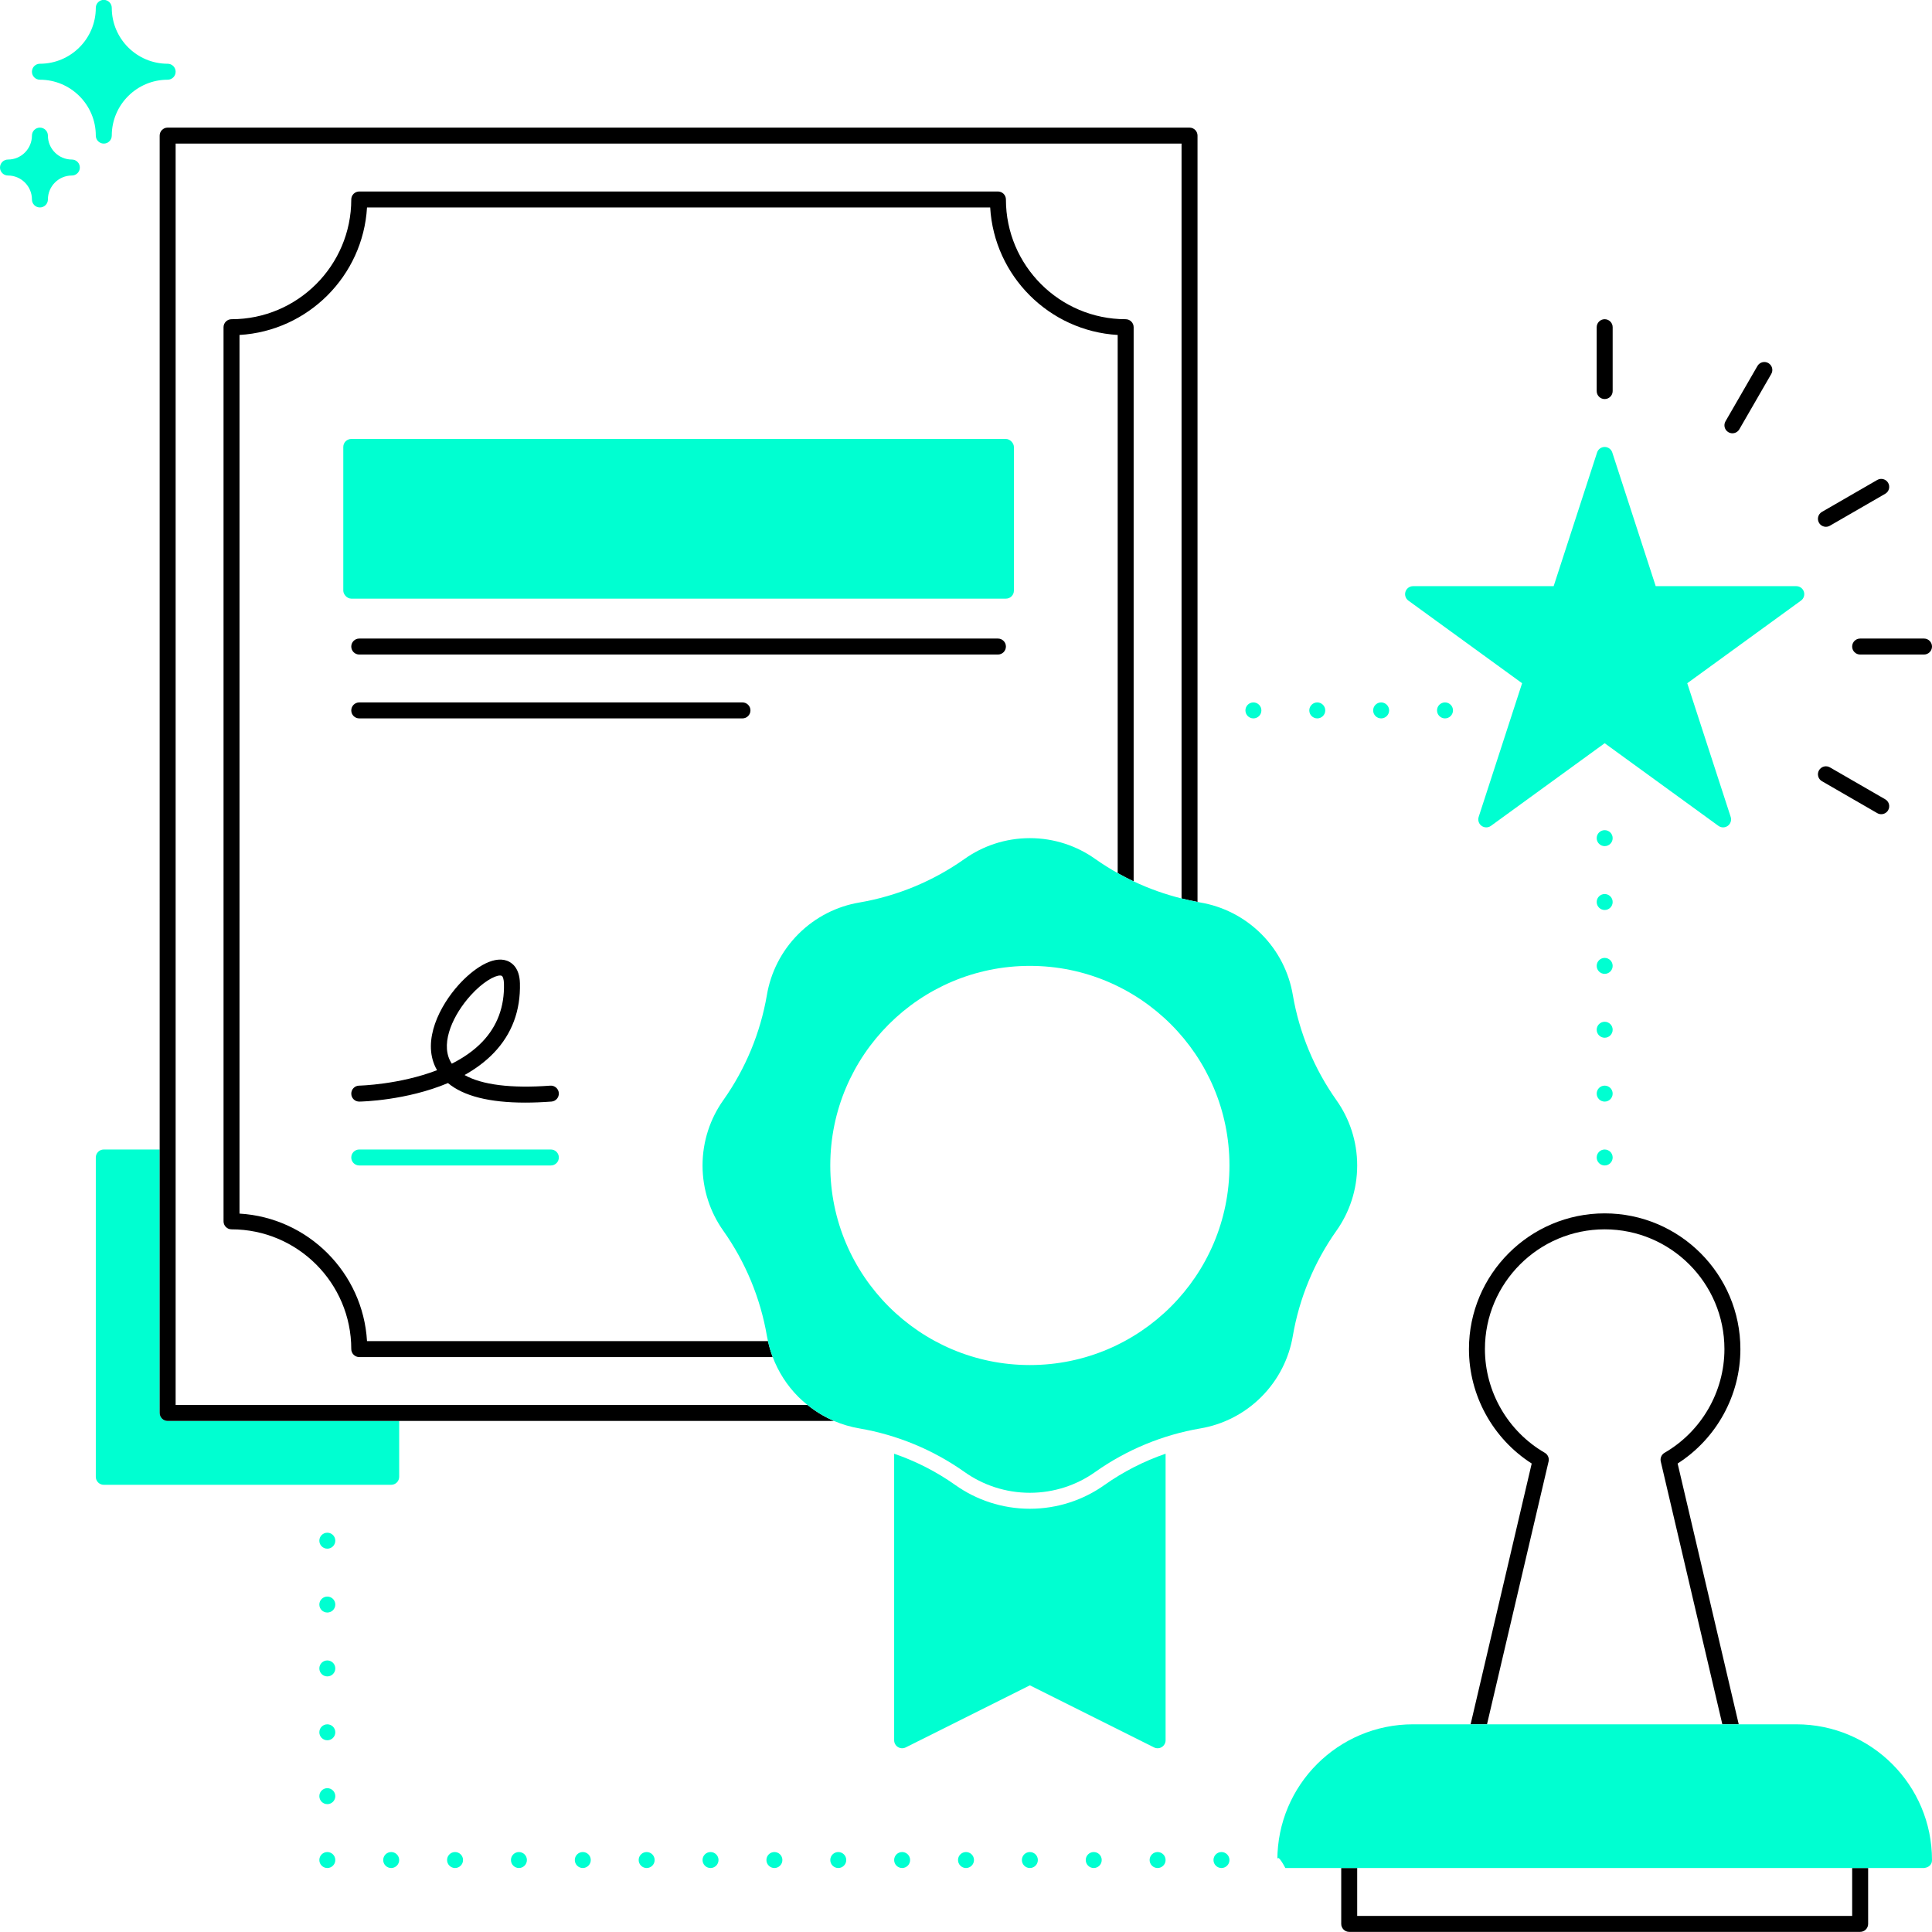 <?xml version="1.0" encoding="UTF-8" standalone="no"?><svg xmlns="http://www.w3.org/2000/svg" xmlns:xlink="http://www.w3.org/1999/xlink" fill="#000000" height="484" preserveAspectRatio="xMidYMid meet" version="1" viewBox="13.5 14.8 484.0 484.0" width="484" zoomAndPan="magnify"><g id="change1_1"><path d="M53.5,368.77v-66h-14c-1.105,0-2,.895-2,2v80c0,1.104,.895,2,2,2H111.5c1.105,0,2-.896,2-2v-14H55.5c-1.105,0-2-.895-2-2Z" fill="#00ffd1"/></g><g id="change2_1"><path d="M311.5,46.77H55.5c-1.105,0-2,.895-2,2V368.77c0,1.105,.895,2,2,2H222.429c-2.34-.998-4.575-2.338-6.636-4H57.5V50.77h252V239.882c1.323,.33,2.655,.625,4,.871V48.77c0-1.105-.895-2-2-2Z" fill="#000000"/></g><g id="change2_2"><path d="M295.498,94.77c-16.541,0-29.998-13.458-29.998-30,0-.53-.211-1.039-.586-1.414s-.884-.586-1.414-.586l-160,.002c-1.105,0-2,.895-2,2,0,16.541-13.458,29.998-30,29.998-.53,0-1.039,.211-1.414,.586s-.586,.884-.586,1.414l.002,224c0,1.105,.895,2,2,2,16.541,0,29.998,13.458,29.998,30,0,.53,.211,1.039,.586,1.414s.884,.586,1.414,.586l103.58-.001c-.497-1.312-.893-2.648-1.187-3.999H105.442c-.999-17.158-14.783-30.941-31.942-31.942l.002-220.116c17.157-1,30.939-14.784,31.94-31.942l156.116,.002c1,17.157,14.784,30.939,31.942,31.94l-.001,134.816c1.311,.737,2.643,1.431,4,2.075l-.001-138.832c0-1.105-.895-2-2-2Z" fill="#000000"/></g><g id="change2_3"><path d="M263.5,174.77H103.5c-1.105,0-2,.895-2,2s.895,2,2,2h160c1.105,0,2-.895,2-2s-.895-2-2-2Z" fill="#000000"/></g><g id="change2_4"><path d="M199.5,190.77H103.5c-1.105,0-2,.895-2,2s.895,2,2,2h96c1.105,0,2-.895,2-2s-.895-2-2-2Z" fill="#000000"/></g><g id="change1_2"><path d="M151.5,302.77h-48c-1.105,0-2,.895-2,2s.895,2,2,2h48c1.105,0,2-.895,2-2s-.895-2-2-2Z" fill="#00ffd1"/></g><g id="change3_1"><path d="M101.501,288.804c.019,1.103,.893,1.985,2.032,1.965,.65-.01,11.785-.261,22.189-4.642,3.904,3.258,10.378,4.896,19.355,4.896,2.059,0,4.25-.086,6.572-.259,1.102-.082,1.928-1.042,1.846-2.143-.082-1.102-1.051-1.927-2.143-1.846-9.802,.729-17.16-.208-21.471-2.664,2.676-1.491,5.192-3.315,7.331-5.547,4.519-4.716,6.719-10.586,6.539-17.447-.102-3.897-2.062-5.198-3.221-5.627-3.687-1.362-8.667,2.202-12.097,5.995-4.775,5.281-9.163,13.878-5.813,20.726,.114,.234,.237,.465,.367,.69-9.435,3.636-19.375,3.867-19.519,3.87-1.104,.019-1.984,.93-1.965,2.034Zm29.898-24.637c3.098-3.427,6.051-4.984,7.365-4.984,.146,0,.273,.019,.377,.058,.343,.127,.582,.905,.61,1.981,.151,5.75-1.672,10.65-5.42,14.565-2.163,2.26-4.815,4.056-7.648,5.482-.176-.264-.334-.536-.471-.817-2.313-4.729,.939-11.586,5.188-16.286Z" fill="#000000"/></g><g id="change1_3"><path d="M367.5,161.644c-.866,0-1.634,.558-1.902,1.382-.268,.824,.025,1.726,.726,2.236l28.49,20.699-10.882,33.492c-.267,.824,.026,1.727,.727,2.236,.701,.509,1.65,.509,2.351,0l28.49-20.699,28.49,20.699c.701,.509,1.65,.509,2.351,0,.701-.509,.994-1.412,.727-2.236l-10.882-33.492,28.49-20.699c.701-.51,.994-1.412,.726-2.236-.268-.824-1.036-1.382-1.902-1.382h-35.216l-10.882-33.492c-.268-.824-1.036-1.382-1.902-1.382s-1.634,.558-1.902,1.382l-10.882,33.492h-35.216Z" fill="#00ffd1"/></g><g id="change2_5"><path d="M401.447,380.939c.201-.857-.183-1.746-.945-2.187-9.253-5.357-15.002-15.313-15.002-25.982,0-16.542,13.458-30,30-30s30,13.458,30,30c0,10.668-5.748,20.625-15.002,25.982-.763,.441-1.147,1.33-.945,2.187l15.424,65.831h4.109l-15.308-65.332c9.735-6.225,15.722-17.074,15.722-28.667,0-18.748-15.252-34-34-34s-34,15.252-34,34c0,11.593,5.987,22.442,15.722,28.667l-15.308,65.332h4.109l15.424-65.831Z" fill="#000000"/></g><g id="change3_2"><path d="M495.5,174.77h-16c-1.105,0-2,.895-2,2s.895,2,2,2h16c1.105,0,2-.895,2-2s-.895-2-2-2Z" fill="#000000"/></g><g id="change3_3"><path d="M469.194,207.77c-.552,.957-.225,2.18,.732,2.732l13.856,8c.315,.182,.659,.269,.998,.269,.691,0,1.364-.359,1.734-1,.552-.957,.225-2.18-.732-2.732l-13.856-8c-.956-.553-2.18-.225-2.732,.732Z" fill="#000000"/></g><g id="change3_4"><path d="M486.514,135.77c-.552-.957-1.775-1.286-2.732-.732l-13.856,8c-.957,.552-1.284,1.775-.732,2.732,.37,.642,1.042,1,1.734,1,.339,0,.683-.086,.998-.269l13.856-8c.957-.552,1.284-1.775,.732-2.732Z" fill="#000000"/></g><g id="change3_5"><path d="M446.5,123.076c.315,.182,.659,.269,.998,.269,.691,0,1.364-.359,1.734-1l8-13.856c.552-.957,.225-2.18-.732-2.732-.956-.553-2.181-.225-2.732,.732l-8,13.856c-.552,.957-.225,2.18,.732,2.732Z" fill="#000000"/></g><g id="change3_6"><path d="M415.5,114.77c1.105,0,2-.895,2-2v-16c0-1.105-.895-2-2-2s-2,.895-2,2v16c0,1.105,.895,2,2,2Z" fill="#000000"/></g><g id="change2_6"><path d="M477.5,494.769h-124v-12h-4v14c0,1.105,.895,2,2,2h128c1.105,0,2-.895,2-2v-14h-4v12Z" fill="#000000"/></g><g id="change4_1"><circle cx="303.5" cy="480.769" fill="#00ffd1" r="2"/></g><g id="change4_2"><circle cx="239.5" cy="480.769" fill="#00ffd1" r="2"/></g><g id="change4_3"><circle cx="287.5" cy="480.769" fill="#00ffd1" r="2"/></g><g id="change4_4"><circle cx="255.5" cy="480.769" fill="#00ffd1" r="2"/></g><g id="change4_5"><circle cx="271.5" cy="480.769" fill="#00ffd1" r="2"/></g><g id="change4_6"><circle cx="319.5" cy="480.769" fill="#00ffd1" r="2"/></g><g id="change4_7"><circle cx="415.5" cy="304.77" fill="#00ffd1" r="2"/></g><g id="change4_8"><circle cx="415.5" cy="224.77" fill="#00ffd1" r="2"/></g><g id="change4_9"><circle cx="415.5" cy="272.77" fill="#00ffd1" r="2"/></g><g id="change4_10"><circle cx="415.5" cy="288.77" fill="#00ffd1" r="2"/></g><g id="change4_11"><circle cx="415.5" cy="240.77" fill="#00ffd1" r="2"/></g><g id="change4_12"><circle cx="415.5" cy="256.77" fill="#00ffd1" r="2"/></g><g id="change4_13"><circle cx="143.5" cy="480.769" fill="#00ffd1" r="2"/></g><g id="change4_14"><circle cx="95.5" cy="448.769" fill="#00ffd1" r="2"/></g><g id="change4_15"><circle cx="127.5" cy="480.769" fill="#00ffd1" r="2"/></g><g id="change4_16"><circle cx="95.5" cy="464.769" fill="#00ffd1" r="2"/></g><g id="change4_17"><circle cx="159.5" cy="480.769" fill="#00ffd1" r="2"/></g><g id="change4_18"><circle cx="111.5" cy="480.769" fill="#00ffd1" r="2"/></g><g id="change4_19"><circle cx="95.5" cy="480.769" fill="#00ffd1" r="2"/></g><g id="change4_20"><circle cx="175.5" cy="480.769" fill="#00ffd1" r="2"/></g><g id="change4_21"><circle cx="191.5" cy="480.769" fill="#00ffd1" r="2"/></g><g id="change4_22"><circle cx="207.5" cy="480.769" fill="#00ffd1" r="2"/></g><g id="change4_23"><circle cx="223.5" cy="480.769" fill="#00ffd1" r="2"/></g><g id="change4_24"><circle cx="375.5" cy="192.77" fill="#00ffd1" r="2"/></g><g id="change4_25"><circle cx="327.5" cy="192.77" fill="#00ffd1" r="2"/></g><g id="change4_26"><circle cx="359.5" cy="192.77" fill="#00ffd1" r="2"/></g><g id="change4_27"><circle cx="343.5" cy="192.77" fill="#00ffd1" r="2"/></g><g id="change4_28"><circle cx="95.5" cy="432.769" fill="#00ffd1" r="2"/></g><g id="change4_29"><circle cx="95.5" cy="416.77" fill="#00ffd1" r="2"/></g><g id="change4_30"><circle cx="95.5" cy="400.77" fill="#00ffd1" r="2"/></g><g id="change1_4"><path d="M305.5,378.984c-5.435,1.863-10.593,4.497-15.312,7.834-5.227,3.716-11.709,5.952-18.688,5.952s-13.461-2.236-18.688-5.952c-4.719-3.338-9.877-5.971-15.312-7.834v71.785c0,.693,.359,1.337,.949,1.701,.589,.364,1.325,.398,1.945,.088l31.106-15.553,31.106,15.553c.62,.31,1.356,.277,1.945-.088,.59-.364,.949-1.008,.949-1.701v-71.785Z" fill="#00ffd1"/></g><g id="change4_31"><path d="M297.499,235.602c-1.357-.643-2.69-1.337-4-2.075-1.927-1.084-3.808-2.258-5.621-3.54-4.58-3.259-10.262-5.217-16.378-5.217s-11.798,1.958-16.378,5.216c-7.854,5.556-16.853,9.284-26.335,10.909-5.543,.934-10.945,3.567-15.27,7.892-4.325,4.325-6.957,9.727-7.892,15.269-1.625,9.483-5.352,18.482-10.908,26.336-3.259,4.58-5.217,10.261-5.217,16.378s1.958,11.797,5.217,16.377c5.556,7.855,9.283,16.853,10.909,26.336,.072,.431,.174,.858,.267,1.287,.293,1.351,.69,2.687,1.187,3.999,1.375,3.626,3.508,7.054,6.437,9.983,.726,.726,1.493,1.387,2.275,2.018,2.062,1.662,4.296,3.002,6.636,4,2.062,.88,4.198,1.51,6.358,1.874,9.482,1.626,18.481,5.353,26.335,10.909,4.58,3.258,10.262,5.217,16.378,5.217s11.798-1.959,16.378-5.217c7.854-5.556,16.853-9.283,26.335-10.909,5.543-.934,10.945-3.567,15.27-7.892,4.325-4.325,6.957-9.726,7.892-15.269,1.625-9.483,5.352-18.481,10.908-26.336,3.259-4.58,5.217-10.261,5.217-16.377s-1.958-11.798-5.217-16.378c-5.556-7.855-9.283-16.853-10.909-26.335-.934-5.543-3.566-10.945-7.891-15.27-4.325-4.325-9.727-6.958-15.27-7.892-.239-.041-.474-.099-.713-.143-1.345-.246-2.677-.54-4-.871-4.136-1.032-8.158-2.458-12.001-4.28Zm24.001,71.168c0,27.595-22.404,50-50,50s-50-22.405-50-50,22.404-50,50-50,50,22.404,50,50Z" fill="#00ffd1"/></g><g id="change1_5"><path d="M333.5,480.768c0-1.884,2,2.002,2,2.002h160l.086-.009c.383-.048,1.914-.342,1.914-1.992,0-18.778-15.222-34-34-34h-96.002c-18.777,0-33.998,15.221-33.998,33.998Z" fill="#00ffd1"/></g><g id="change1_6"><path d="M15.5,54.77c-1.105,0-2,.895-2,2s.895,2,2,2c3.309,0,6,2.691,6,6,0,1.105,.895,2,2,2s2-.895,2-2c0-3.309,2.691-6,6-6,1.105,0,2-.895,2-2s-.895-2-2-2c-3.309,0-6-2.691-6-6,0-1.105-.895-2-2-2s-2,.895-2,2c0,3.309-2.691,6-6,6Z" fill="#00ffd1"/></g><g id="change1_7"><path d="M41.5,16.77c0-1.105-.895-2-2-2s-2,.895-2,2c0,7.72-6.28,14-14,14-1.105,0-2,.895-2,2s.895,2,2,2c7.72,0,14,6.28,14,14,0,1.105,.895,2,2,2s2-.895,2-2c0-7.72,6.28-14,14-14,1.105,0,2-.895,2-2s-.895-2-2-2c-7.72,0-14-6.28-14-14Z" fill="#00ffd1"/></g><g id="change1_8"><rect fill="#00ffd1" height="40" rx="2" ry="2" width="168" x="99.5" y="124.77"/></g></svg>